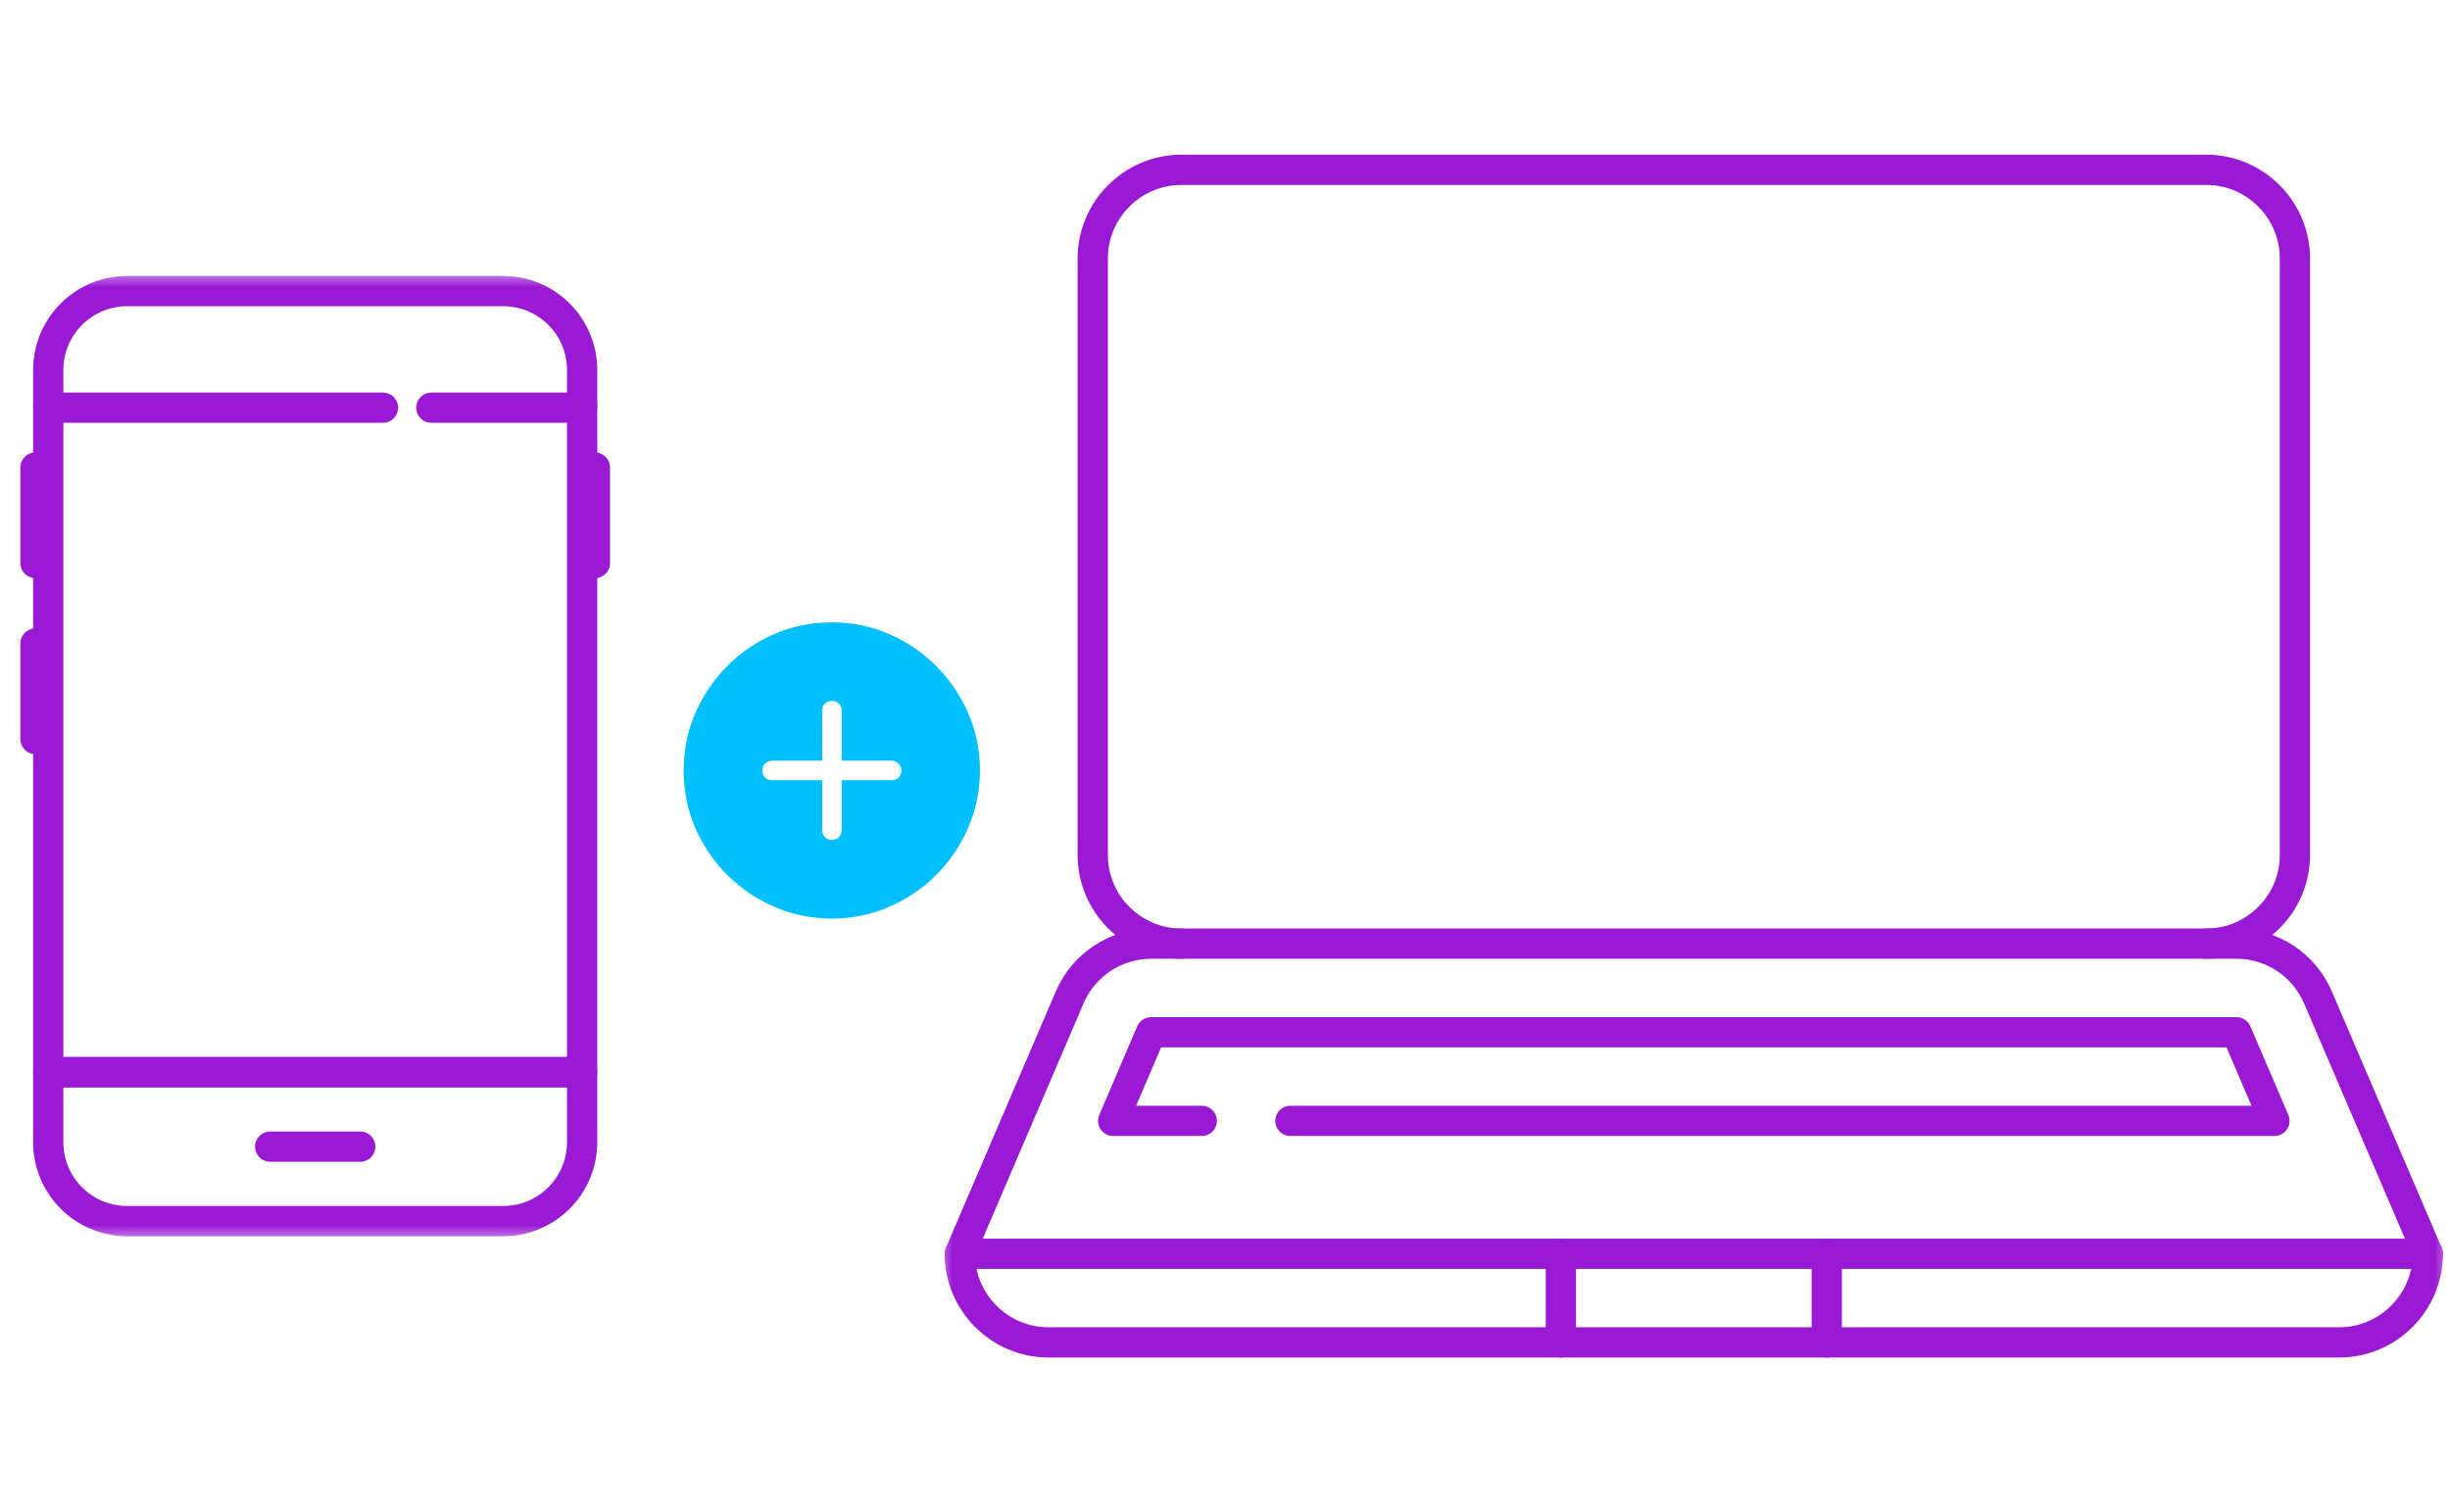 <?xml version="1.0" encoding="UTF-8"?> <svg xmlns="http://www.w3.org/2000/svg" width="81" height="50" viewBox="0 0 81 50" fill="none"><mask id="mask0_4605_1370" style="mask-type:luminance" maskUnits="userSpaceOnUse" x="0" y="9" width="21" height="32"><path d="M0 9H21V41H0V9Z" fill="white"></path></mask><g mask="url(#mask0_4605_1370)"><path d="M1.595 35.452H19.246V37.765C19.246 39.207 18.078 40.375 16.637 40.375H4.204C2.763 40.375 1.595 39.207 1.595 37.765V35.452Z" stroke="#9A19D5" stroke-miterlimit="10" stroke-linecap="round" stroke-linejoin="round"></path><path d="M19.246 13.424V35.451H1.595V13.424" stroke="#9A19D5" stroke-miterlimit="10" stroke-linecap="round" stroke-linejoin="round"></path><path d="M19.668 15.459V18.618" stroke="#9A19D5" stroke-miterlimit="10" stroke-linecap="round" stroke-linejoin="round"></path><path d="M1.174 15.459V18.618" stroke="#9A19D5" stroke-miterlimit="10" stroke-linecap="round" stroke-linejoin="round"></path><path d="M1.174 21.278V24.438" stroke="#9A19D5" stroke-miterlimit="10" stroke-linecap="round" stroke-linejoin="round"></path><path d="M8.932 37.913H11.91" stroke="#9A19D5" stroke-miterlimit="10" stroke-linecap="round" stroke-linejoin="round"></path><path d="M1.595 13.424V12.235C1.595 10.793 2.763 9.625 4.204 9.625H16.637C18.078 9.625 19.246 10.793 19.246 12.235V13.424" stroke="#9A19D5" stroke-miterlimit="10" stroke-linecap="round" stroke-linejoin="round"></path><path d="M19.061 13.48L14.261 13.48" stroke="#9A19D5" stroke-miterlimit="10" stroke-linecap="round" stroke-linejoin="round"></path><path d="M12.661 13.48H1.781" stroke="#9A19D5" stroke-miterlimit="10" stroke-linecap="round" stroke-linejoin="round"></path></g><path d="M27.5 30.372C26.829 30.372 26.198 30.244 25.605 29.986C25.016 29.732 24.495 29.381 24.043 28.932C23.594 28.479 23.241 27.958 22.983 27.369C22.73 26.777 22.602 26.145 22.602 25.475C22.602 24.804 22.73 24.174 22.983 23.585C23.241 22.992 23.594 22.472 24.043 22.023C24.492 21.57 25.011 21.217 25.601 20.963C26.193 20.706 26.825 20.577 27.495 20.577C28.166 20.577 28.797 20.706 29.39 20.963C29.982 21.217 30.503 21.57 30.952 22.023C31.401 22.472 31.755 22.992 32.012 23.585C32.269 24.174 32.398 24.804 32.398 25.475C32.398 26.145 32.269 26.777 32.012 27.369C31.755 27.958 31.401 28.479 30.952 28.932C30.503 29.381 29.982 29.732 29.39 29.986C28.8 30.244 28.171 30.372 27.5 30.372ZM25.205 25.48C25.205 25.571 25.236 25.647 25.298 25.709C25.36 25.768 25.439 25.797 25.537 25.797H27.183V27.442C27.183 27.537 27.212 27.615 27.27 27.677C27.329 27.739 27.404 27.77 27.495 27.77C27.593 27.77 27.672 27.74 27.734 27.682C27.796 27.62 27.827 27.54 27.827 27.442V25.797H29.473C29.567 25.797 29.645 25.768 29.707 25.709C29.769 25.647 29.8 25.571 29.8 25.48C29.8 25.382 29.769 25.304 29.707 25.245C29.648 25.183 29.57 25.152 29.473 25.152H27.827V23.507C27.827 23.409 27.796 23.329 27.734 23.268C27.672 23.206 27.593 23.175 27.495 23.175C27.404 23.175 27.329 23.206 27.27 23.268C27.212 23.329 27.183 23.409 27.183 23.507V25.152H25.537C25.439 25.152 25.36 25.183 25.298 25.245C25.236 25.304 25.205 25.382 25.205 25.48Z" fill="#00C0FF"></path><mask id="mask1_4605_1370" style="mask-type:luminance" maskUnits="userSpaceOnUse" x="30" y="0" width="51" height="50"><path d="M31 3.8147e-06H80.999V50H31V3.8147e-06Z" fill="white"></path></mask><g mask="url(#mask1_4605_1370)"><path d="M72.943 31.201C74.555 31.201 75.873 29.883 75.873 28.272V18.25V8.545C75.873 6.934 74.555 5.615 72.943 5.615H39.057C37.445 5.615 36.127 6.934 36.127 8.545V28.272C36.127 29.883 37.445 31.201 39.057 31.201" stroke="#9A19D5" stroke-miterlimit="10" stroke-linecap="round" stroke-linejoin="round"></path><path d="M73.941 31.201H38.059C36.887 31.201 35.828 31.9 35.366 32.977L31.732 41.455C31.732 43.066 33.051 44.385 34.662 44.385H77.338C78.949 44.385 80.268 43.066 80.268 41.455L76.634 32.977C76.172 31.9 75.113 31.201 73.941 31.201Z" stroke="#9A19D5" stroke-miterlimit="10" stroke-linecap="round" stroke-linejoin="round"></path><path d="M31.732 41.455H80.268" stroke="#9A19D5" stroke-miterlimit="10" stroke-linecap="round" stroke-linejoin="round"></path><path d="M51.605 44.385V41.455" stroke="#9A19D5" stroke-miterlimit="10" stroke-linecap="round" stroke-linejoin="round"></path><path d="M60.395 44.385V41.455" stroke="#9A19D5" stroke-miterlimit="10" stroke-linecap="round" stroke-linejoin="round"></path><path d="M42.662 37.061H75.196L73.941 34.131H38.058L36.803 37.061H39.732" stroke="#9A19D5" stroke-miterlimit="10" stroke-linecap="round" stroke-linejoin="round"></path></g></svg> 